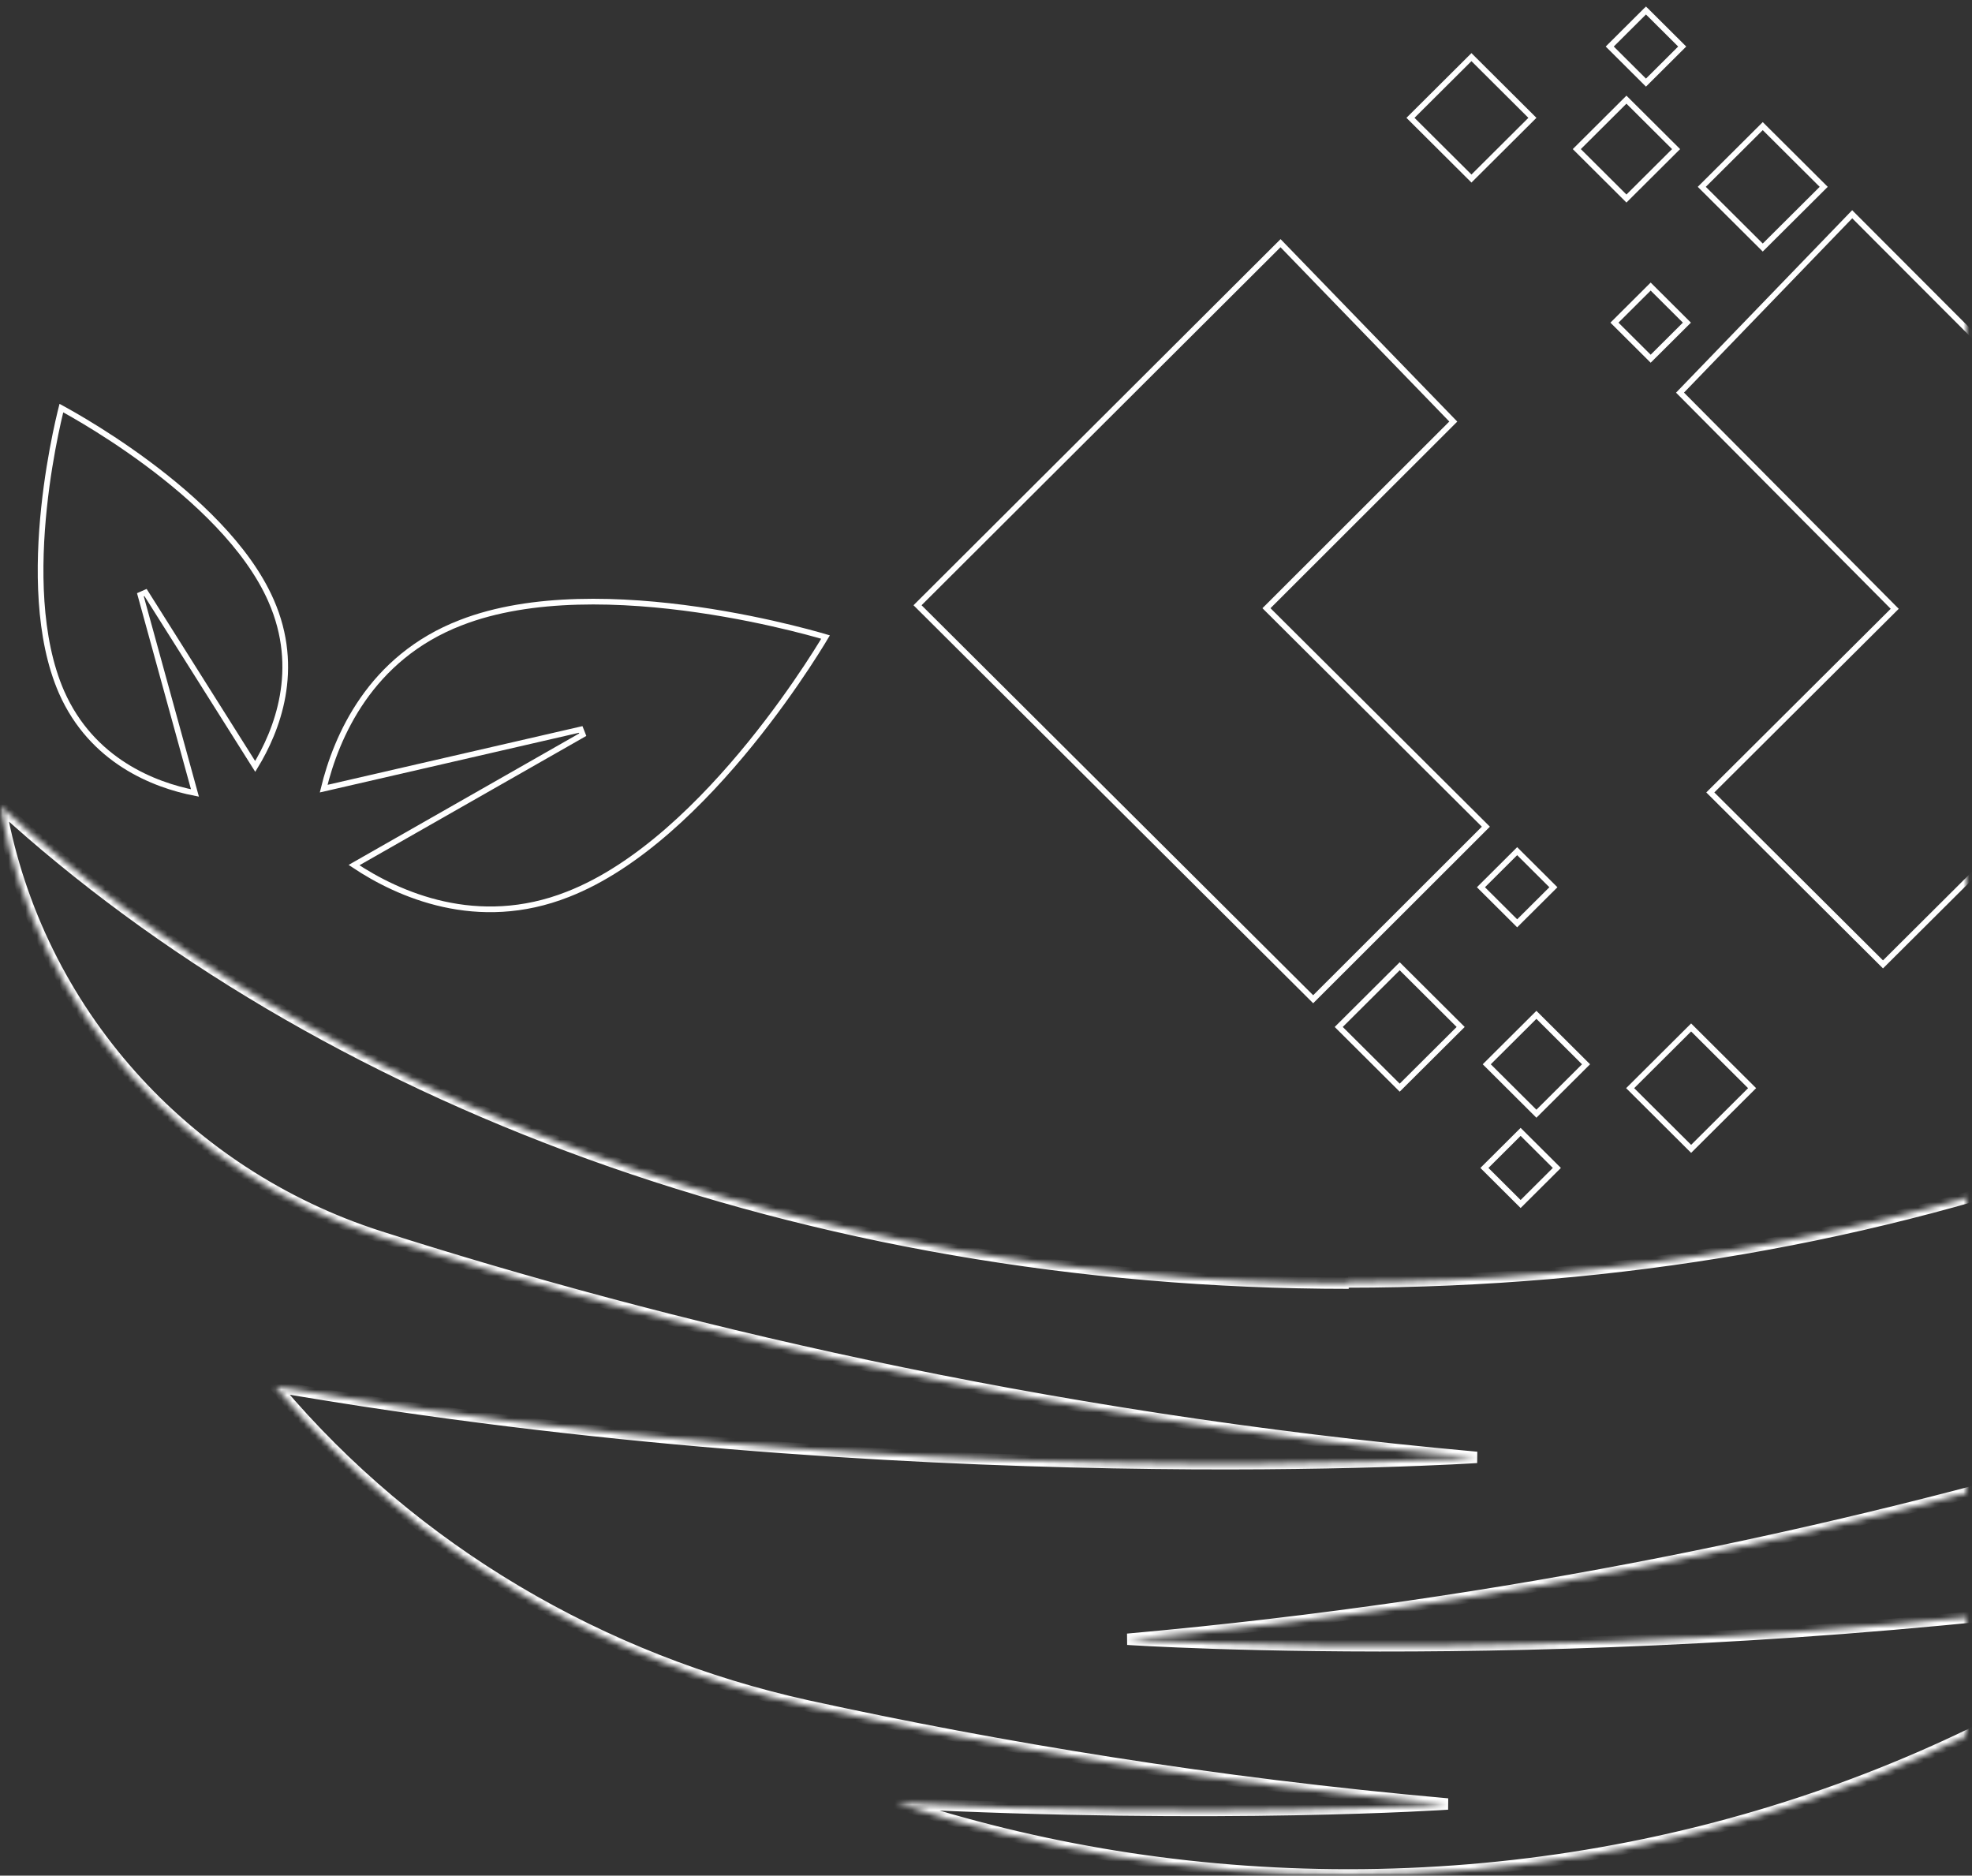 <svg xmlns="http://www.w3.org/2000/svg" width="347" height="330" viewBox="0 0 347 330" fill="none"><rect x="0" y="0" width="347" height="330" fill="#333333" stroke="none"/><mask id="mask0_4347_2028" style="mask-type:alpha" maskUnits="userSpaceOnUse" x="0" y="0" width="347" height="330"><rect x="0.039" y="0.477" width="346" height="329.524" fill="url(#paint0_linear_4347_2028)"></rect></mask><g mask="url(#mask0_4347_2028)"><mask id="path-2-inside-1_4347_2028" fill="white"><path d="M237.324 225.763C141.533 225.763 56.073 193.036 0.039 141.815C0.039 142.023 0.039 142.231 0.143 142.439C6.613 177.763 32.387 206.543 66.717 217.556C116.177 233.348 182.124 249.452 259.862 256.413C259.862 256.413 159.481 263.062 48.456 243.945C48.56 244.153 48.769 244.257 48.873 244.465C72.873 272.829 105.847 292.153 142.159 300.153C175.968 307.53 213.741 313.764 254.749 317.4C254.749 317.4 214.889 320.101 157.603 317.192C182.542 325.4 209.359 329.868 237.219 329.868C294.61 329.868 347.305 310.958 388.731 279.374C286.367 294.335 198.402 288.413 198.402 288.413C266.123 282.387 324.766 269.4 371.409 255.686C424.313 240.205 464.278 196.569 474.295 142.646C474.295 142.335 474.399 141.919 474.504 141.607C418.574 192.828 333.01 225.556 237.219 225.556"></path></mask><path d="M0.039 141.815L0.714 141.077L-0.961 139.546V141.815H0.039ZM0.143 142.439L1.127 142.258L1.101 142.118L1.037 141.99L0.143 142.439ZM66.717 217.556L66.411 218.508L66.412 218.508L66.717 217.556ZM259.862 256.413L259.929 257.411L259.952 255.417L259.862 256.413ZM48.456 243.945L48.626 242.96L46.673 242.624L47.562 244.394L48.456 243.945ZM48.873 244.465L47.98 244.914L48.033 245.02L48.11 245.111L48.873 244.465ZM142.159 300.153L141.944 301.13L141.946 301.13L142.159 300.153ZM254.749 317.4L254.817 318.398L254.838 316.404L254.749 317.4ZM157.603 317.192L157.653 316.194L157.29 318.142L157.603 317.192ZM388.731 279.374L389.337 280.169L392.411 277.825L388.586 278.385L388.731 279.374ZM198.402 288.413L198.314 287.417L198.335 289.411L198.402 288.413ZM371.409 255.686L371.128 254.726L371.127 254.726L371.409 255.686ZM474.295 142.646L475.278 142.829L475.295 142.738V142.646H474.295ZM474.504 141.607L475.452 141.925L476.679 138.259L473.828 140.87L474.504 141.607ZM237.324 224.763C141.749 224.763 56.54 192.108 0.714 141.077L-0.636 142.553C55.607 193.965 141.318 226.763 237.324 226.763V224.763ZM-0.961 141.815C-0.961 141.998 -0.976 142.439 -0.75 142.887L1.037 141.99C1.047 142.01 1.047 142.022 1.044 142.002C1.043 141.991 1.041 141.971 1.04 141.94C1.039 141.906 1.039 141.87 1.039 141.815H-0.961ZM-0.84 142.619C5.697 178.315 31.739 207.385 66.411 218.508L67.022 216.603C33.034 205.7 7.528 177.212 1.127 142.258L-0.84 142.619ZM66.412 218.508C115.93 234.319 181.949 250.44 259.773 257.409L259.952 255.417C182.299 248.463 116.424 232.377 67.021 216.603L66.412 218.508ZM259.862 256.413C259.796 255.415 259.796 255.415 259.796 255.415C259.795 255.415 259.794 255.415 259.792 255.415C259.789 255.416 259.785 255.416 259.779 255.416C259.767 255.417 259.749 255.418 259.725 255.42C259.677 255.423 259.605 255.427 259.509 255.433C259.317 255.445 259.03 255.463 258.65 255.485C257.891 255.528 256.761 255.59 255.284 255.662C252.328 255.807 247.98 255.991 242.414 256.154C231.282 256.478 215.281 256.711 195.812 256.348C156.872 255.621 104.073 252.507 48.626 242.96L48.286 244.931C103.863 254.5 156.768 257.62 195.775 258.348C215.28 258.712 231.313 258.478 242.472 258.153C248.052 257.99 252.413 257.805 255.381 257.66C256.865 257.588 258 257.525 258.766 257.481C259.148 257.459 259.438 257.442 259.633 257.429C259.73 257.423 259.804 257.419 259.853 257.416C259.878 257.414 259.897 257.413 259.909 257.412C259.915 257.412 259.92 257.411 259.923 257.411C259.925 257.411 259.926 257.411 259.927 257.411C259.928 257.411 259.929 257.411 259.862 256.413ZM47.562 244.394C47.699 244.666 47.897 244.852 47.959 244.914C48.053 245.008 48.012 244.977 47.98 244.914L49.767 244.016C49.631 243.745 49.432 243.558 49.37 243.496C49.276 243.402 49.318 243.433 49.35 243.497L47.562 244.394ZM48.11 245.111C72.257 273.649 105.427 293.085 141.944 301.13L142.374 299.177C106.267 291.222 73.489 272.008 49.637 243.819L48.11 245.111ZM141.946 301.13C175.791 308.515 213.607 314.756 254.661 318.396L254.838 316.404C213.876 312.772 176.144 306.545 142.373 299.176L141.946 301.13ZM254.749 317.4C254.682 316.402 254.682 316.402 254.682 316.402C254.681 316.402 254.681 316.402 254.68 316.402C254.679 316.403 254.678 316.403 254.675 316.403C254.671 316.403 254.664 316.404 254.654 316.404C254.635 316.405 254.607 316.407 254.568 316.41C254.492 316.415 254.378 316.422 254.226 316.432C253.922 316.451 253.467 316.478 252.868 316.512C251.67 316.58 249.893 316.674 247.581 316.778C242.958 316.985 236.194 317.232 227.64 317.387C210.533 317.699 186.27 317.647 157.653 316.194L157.552 318.191C186.222 319.647 210.532 319.699 227.677 319.387C236.249 319.231 243.031 318.984 247.671 318.776C249.991 318.672 251.776 318.577 252.981 318.509C253.584 318.475 254.042 318.447 254.35 318.428C254.504 318.418 254.62 318.411 254.698 318.406C254.737 318.403 254.767 318.401 254.787 318.4C254.797 318.399 254.804 318.399 254.809 318.398C254.812 318.398 254.814 318.398 254.815 318.398C254.816 318.398 254.816 318.398 254.816 318.398C254.817 318.398 254.817 318.398 254.749 317.4ZM157.29 318.142C182.329 326.383 209.251 330.868 237.219 330.868V328.868C209.466 328.868 182.754 324.417 157.915 316.242L157.29 318.142ZM237.219 330.868C294.832 330.868 347.739 311.885 389.337 280.169L388.124 278.579C346.871 310.032 294.388 328.868 237.219 328.868V330.868ZM388.586 278.385C337.46 285.857 289.925 288.115 255.169 288.504C237.792 288.699 223.612 288.426 213.779 288.105C208.862 287.945 205.032 287.772 202.433 287.64C201.133 287.573 200.141 287.517 199.474 287.478C199.141 287.458 198.889 287.442 198.721 287.432C198.637 287.426 198.574 287.422 198.532 287.419C198.511 287.418 198.495 287.417 198.485 287.416C198.479 287.416 198.475 287.416 198.473 287.415C198.472 287.415 198.471 287.415 198.47 287.415C198.47 287.415 198.469 287.415 198.402 288.413C198.335 289.411 198.336 289.411 198.336 289.411C198.337 289.411 198.338 289.411 198.34 289.411C198.342 289.411 198.347 289.411 198.352 289.412C198.363 289.413 198.38 289.414 198.401 289.415C198.444 289.418 198.509 289.422 198.594 289.428C198.765 289.438 199.02 289.454 199.356 289.474C200.028 289.514 201.026 289.57 202.331 289.637C204.942 289.77 208.784 289.943 213.713 290.104C223.572 290.426 237.781 290.699 255.191 290.504C290.008 290.114 337.637 287.852 388.875 280.363L388.586 278.385ZM198.491 289.409C266.287 283.376 324.995 270.375 371.691 256.645L371.127 254.726C324.537 268.425 265.96 281.398 198.314 287.417L198.491 289.409ZM371.69 256.645C424.949 241.061 465.191 197.129 475.278 142.829L473.312 142.464C463.365 196.009 423.677 239.349 371.128 254.726L371.69 256.645ZM475.295 142.646C475.295 142.5 475.357 142.209 475.452 141.925L473.556 141.29C473.442 141.629 473.295 142.169 473.295 142.646H475.295ZM473.828 140.87C418.107 191.9 332.795 224.556 237.219 224.556V226.556C333.224 226.556 419.04 193.757 475.179 142.345L473.828 140.87Z" fill="white" mask="url(#path-2-inside-1_4347_2028)"></path><path d="M102.186 128.339L56.953 138.756C59.175 129.644 65.085 115.726 81.087 109.552L81.089 109.552C93.484 104.718 109.652 105.375 122.783 107.269C129.337 108.214 135.112 109.464 139.248 110.477C141.316 110.984 142.974 111.431 144.113 111.752C144.591 111.886 144.977 111.998 145.265 112.083C145.112 112.339 144.905 112.682 144.648 113.103C144.031 114.109 143.121 115.559 141.95 117.33C139.609 120.871 136.227 125.695 132.066 130.823C123.729 141.095 112.32 152.514 99.925 157.347L99.923 157.348C83.989 163.634 70.089 157.395 62.293 152.207L102.546 129.26L102.186 128.339Z" stroke="white"></path><path d="M44.906 134.847L25.61 104.249L24.705 104.649L34.303 139.517C27.135 138.123 16.167 133.878 10.828 121.77C6.657 112.232 6.669 99.615 7.75 89.322C8.289 84.186 9.092 79.65 9.759 76.399C10.093 74.774 10.393 73.47 10.61 72.574C10.683 72.268 10.747 72.009 10.8 71.802C10.99 71.905 11.226 72.034 11.504 72.188C12.315 72.638 13.484 73.303 14.915 74.161C17.776 75.877 21.678 78.365 25.842 81.45C34.189 87.635 43.515 96.168 47.686 105.652L47.686 105.653C53.026 117.764 48.742 128.556 44.906 134.847Z" stroke="white"></path><path d="M258.921 31.414L248.193 20.732L258.921 10.051L269.649 20.732L258.921 31.414Z" stroke="white"></path><path d="M310.179 43.554L299.451 32.872L310.179 22.19L320.907 32.872L310.179 43.554Z" stroke="white"></path><path d="M286.194 34.931L277.459 26.232L286.194 17.534L294.93 26.232L286.194 34.931Z" stroke="white"></path><path d="M290.458 63.114L284.084 56.767L290.458 50.419L296.833 56.767L290.458 63.114Z" stroke="white"></path><path d="M289.63 14.536L283.256 8.188L289.63 1.841L296.005 8.188L289.63 14.536Z" stroke="white"></path><path d="M297.577 202.134L286.849 191.452L297.577 180.771L308.305 191.452L297.577 202.134Z" stroke="white"></path><path d="M246.296 191.366L235.568 180.685L246.296 170.003L257.024 180.685L246.296 191.366Z" stroke="white"></path><path d="M270.351 195.949L261.615 187.251L270.351 178.553L279.086 187.251L270.351 195.949Z" stroke="white"></path><path d="M267.575 211.836L261.201 205.489L267.575 199.142L273.95 205.489L267.575 211.836Z" stroke="white"></path><path d="M266.966 162.451L260.591 156.104L266.966 149.756L273.341 156.104L266.966 162.451Z" stroke="white"></path><path d="M261.459 145.45L231.071 175.808L161.451 106.488L225.327 42.785L255.726 74.17L223.206 106.654L222.851 107.008L223.206 107.362L261.459 145.45Z" stroke="white"></path><path d="M331.339 169.679L300.952 139.423L333.048 107.466L333.402 107.113L333.05 106.759L295.622 69.08L325.919 37.695L394.7 106.591L331.339 169.679Z" stroke="white"></path></g><defs><linearGradient id="paint0_linear_4347_2028" x1="346.039" y1="328.991" x2="-21.299" y2="302.994" gradientUnits="userSpaceOnUse"><stop offset="0.415" stop-color="#1A92DC"></stop><stop offset="1" stop-color="#19A8FF"></stop></linearGradient></defs></svg>